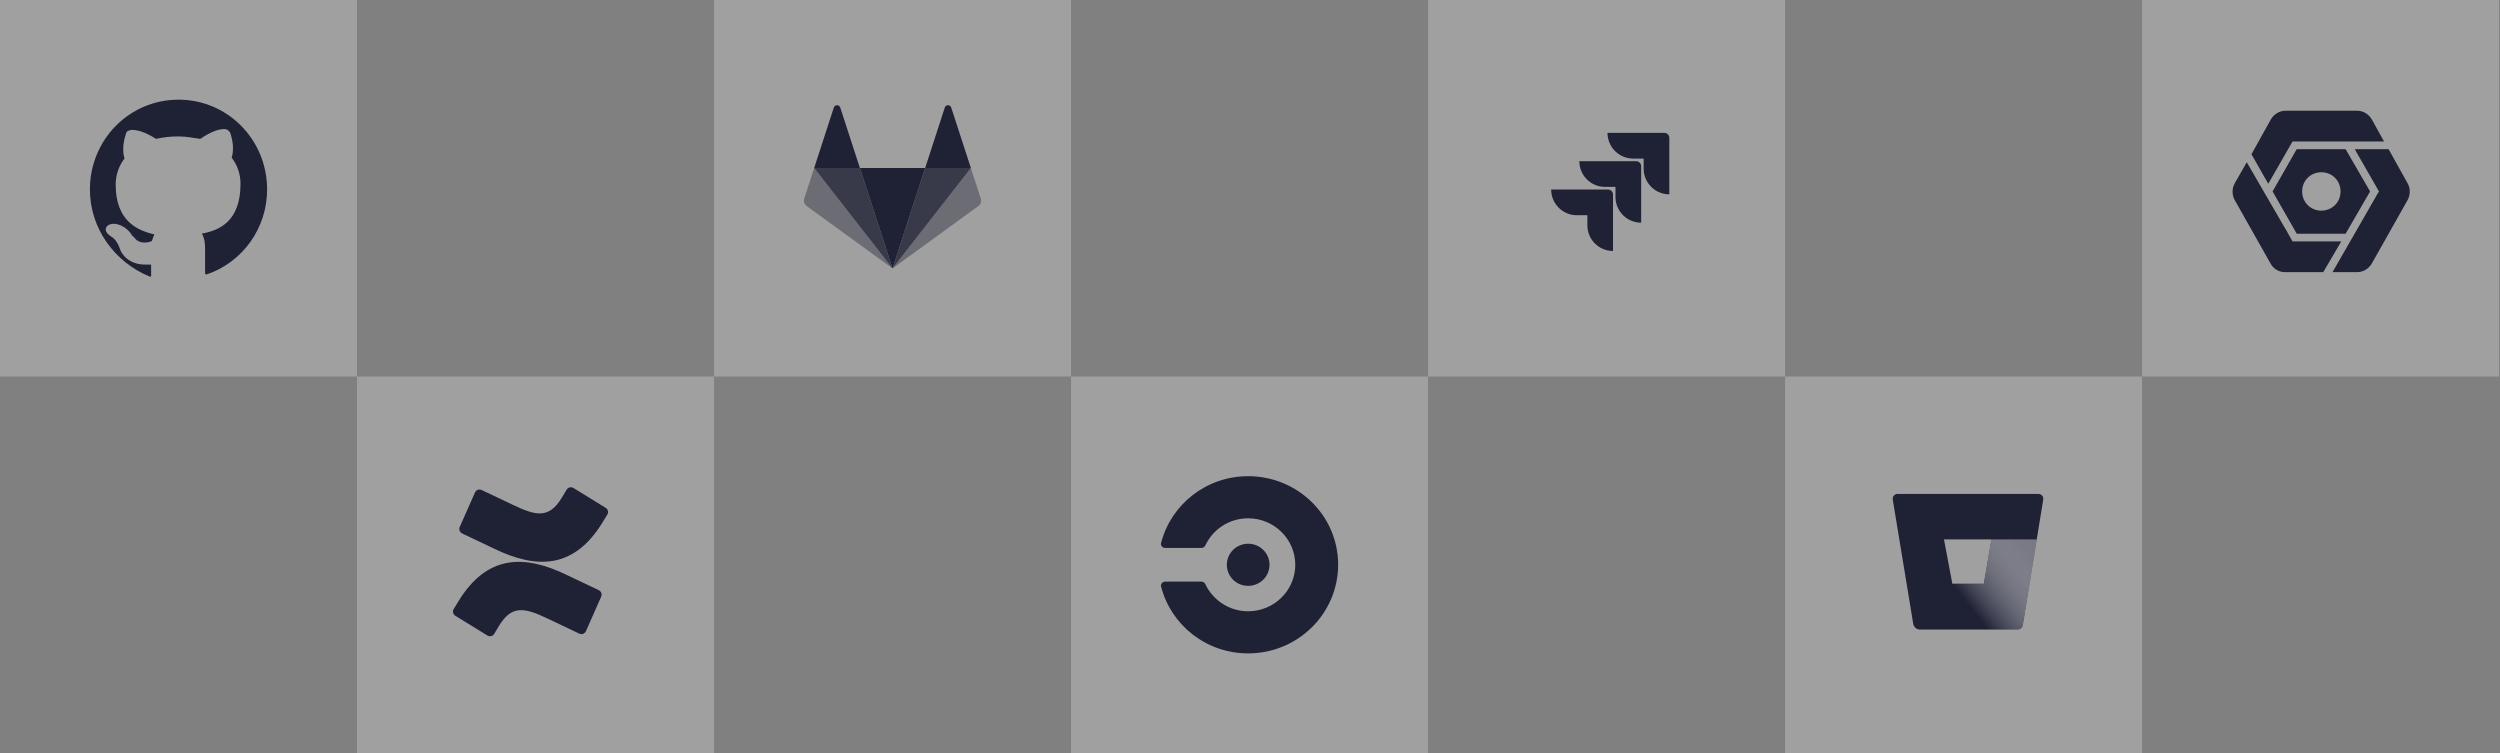 <svg width="820" height="247" viewBox="0 0 820 247" fill="none" xmlns="http://www.w3.org/2000/svg">
<rect x="0" y="0" width="820" height="247" fill="#808080" stroke="none"/>
<rect width="117.1" height="123.5" fill="white" fill-opacity="0.25"/>
<g clip-path="url(#clip0_39_5974)">
<path d="M67.796 90.005H67.532L67.268 89.737V88.131V81.435C67.268 79.56 67.004 77.953 66.211 76.614C72.287 75.543 78.891 72.329 78.891 60.277C78.891 57.063 77.835 54.117 75.985 51.707C76.514 50.1 76.778 47.154 75.457 43.404L74.665 42.601C74.665 42.601 74.136 42.333 73.608 42.333C72.023 42.333 69.645 42.868 65.683 45.547C63.569 45.279 61.192 44.743 58.55 44.743C55.908 44.743 53.531 45.011 51.153 45.547C47.455 43.136 44.813 42.601 43.228 42.601C42.7 42.601 42.436 42.868 42.171 42.868C41.907 42.868 41.379 43.404 41.379 43.672C40.058 47.421 40.322 50.367 40.851 51.974C39.001 54.385 37.945 57.331 37.945 60.545C37.945 72.329 44.813 75.543 50.625 76.882C50.361 77.418 50.097 78.221 49.832 79.025C49.304 79.292 48.511 79.56 47.455 79.56C46.398 79.56 45.342 79.292 44.549 78.489L44.285 78.221C44.021 77.953 44.021 77.686 43.757 77.686L43.492 77.418L43.228 77.15C43.228 76.882 41.115 73.668 37.416 73.4C36.096 73.4 35.039 73.936 34.775 74.739C34.246 76.079 35.831 77.15 36.624 77.686C36.624 77.686 38.209 78.489 39.266 81.435C39.794 83.31 42.171 86.791 47.719 86.791H49.568V90.541L49.304 90.809C49.304 90.809 49.04 90.809 49.304 90.809C37.416 85.988 29.491 74.739 29.491 62.152C29.491 45.815 42.436 32.691 58.55 32.691C74.665 32.691 87.609 45.815 87.609 62.152C87.609 74.739 79.684 85.988 67.796 90.005Z" fill="#1F2134"/>
</g>
<rect width="117.1" height="123.5" transform="translate(117.1 123.5)" fill="white" fill-opacity="0.25"/>
<path fill-rule="evenodd" clip-rule="evenodd" d="M198.17 170.465C197.973 170.791 197.777 171.114 197.59 171.42C188.374 186.397 176.325 186.858 162.117 179.981C158.176 178.079 153.799 176.016 151.598 174.98C151.212 174.803 150.911 174.482 150.759 174.086C150.608 173.689 150.618 173.249 150.788 172.86L155.797 161.532C155.884 161.334 156.01 161.155 156.168 161.007C156.326 160.858 156.511 160.743 156.714 160.667C156.917 160.592 157.133 160.558 157.35 160.567C157.566 160.577 157.778 160.63 157.974 160.723L168.371 165.659C175.929 169.267 180.12 170.109 184.287 163.231C184.708 162.534 185.104 161.869 185.449 161.29C185.589 161.056 185.72 160.836 185.841 160.634C185.952 160.441 186.101 160.274 186.279 160.142C186.458 160.01 186.662 159.916 186.878 159.865C187.094 159.815 187.318 159.81 187.537 159.851C187.755 159.891 187.963 159.976 188.147 160.1L198.666 166.573C199.027 166.796 199.285 167.151 199.387 167.563C199.488 167.974 199.424 168.409 199.208 168.774C198.885 169.284 198.526 169.878 198.17 170.465ZM149.845 198.081C150.042 197.756 150.237 197.432 150.425 197.127C159.641 182.133 171.689 181.688 185.866 188.574C189.806 190.475 194.184 192.539 196.385 193.574C196.771 193.751 197.072 194.072 197.223 194.469C197.374 194.865 197.364 195.306 197.194 195.694L192.185 207.022C192.098 207.221 191.972 207.399 191.814 207.548C191.657 207.696 191.471 207.812 191.268 207.887C191.065 207.963 190.849 207.997 190.633 207.987C190.416 207.978 190.204 207.925 190.009 207.832L179.579 202.872C172.021 199.263 167.83 198.421 163.663 205.299C163.242 205.996 162.846 206.661 162.501 207.24C162.361 207.474 162.23 207.694 162.109 207.896C161.999 208.081 161.854 208.242 161.681 208.37C161.509 208.498 161.312 208.59 161.104 208.641C160.895 208.692 160.678 208.702 160.466 208.668C160.254 208.635 160.051 208.559 159.868 208.447L149.349 201.973C148.988 201.751 148.729 201.395 148.628 200.984C148.527 200.572 148.591 200.137 148.807 199.773C149.129 199.262 149.489 198.668 149.845 198.081Z" fill="#1F2134"/>
<rect width="117.1" height="123.5" transform="translate(234.199)" fill="white" fill-opacity="0.25"/>
<g clip-path="url(#clip1_39_5974)">
<path d="M292.749 88.043L303.45 55.109H282.048L292.749 88.043H292.749Z" fill="#1F2134"/>
<path opacity="0.8" d="M292.749 88.043L282.048 55.109H267.051L292.749 88.043Z" fill="#1F2134"/>
<path opacity="0.4" d="M267.051 55.109L263.799 65.118C263.502 66.03 263.827 67.03 264.604 67.594L292.749 88.043L267.051 55.109H267.051Z" fill="#1F2134"/>
<path d="M267.051 55.109H282.048L275.603 35.273C275.271 34.252 273.827 34.252 273.496 35.273L267.051 55.109Z" fill="#1F2134"/>
<path opacity="0.8" d="M292.749 88.043L303.45 55.109H318.448L292.749 88.043H292.749Z" fill="#1F2134"/>
<path opacity="0.4" d="M318.447 55.109L321.699 65.118C321.996 66.03 321.671 67.03 320.894 67.594L292.749 88.043L318.447 55.109Z" fill="#1F2134"/>
<path d="M318.447 55.109H303.45L309.895 35.273C310.227 34.252 311.671 34.252 312.002 35.273L318.447 55.109Z" fill="#1F2134"/>
</g>
<rect width="117.1" height="123.5" transform="translate(351.299 123.5)" fill="white" fill-opacity="0.25"/>
<g clip-path="url(#clip2_39_5974)">
<path d="M402.402 185.25C402.402 181.438 405.538 178.344 409.401 178.344C413.264 178.344 416.4 181.438 416.4 185.25C416.4 189.062 413.264 192.156 409.401 192.156C405.538 192.211 402.402 189.062 402.402 185.25ZM409.401 156.191C395.627 156.191 384.093 165.472 380.846 178.068C380.846 178.179 380.79 178.234 380.79 178.344C380.79 179.118 381.406 179.725 382.19 179.725H394.06C394.62 179.725 395.123 179.394 395.347 178.897C397.811 173.649 403.13 170.002 409.401 170.002C417.911 170.002 424.854 176.853 424.854 185.25C424.854 193.647 417.911 200.498 409.401 200.498C403.186 200.498 397.811 196.851 395.347 191.603C395.123 191.106 394.62 190.774 394.06 190.774H382.19C381.406 190.774 380.79 191.382 380.79 192.156C380.79 192.266 380.79 192.321 380.846 192.432C384.093 205.028 395.627 214.309 409.401 214.309C425.694 214.309 438.908 201.271 438.908 185.195C438.908 169.174 425.694 156.191 409.401 156.191Z" fill="#1F2134"/>
</g>
<rect width="117.1" height="123.5" transform="translate(468.398)" fill="white" fill-opacity="0.25"/>
<path fill-rule="evenodd" clip-rule="evenodd" d="M545.915 43.588L527.261 43.588C527.261 45.821 528.147 47.962 529.728 49.544C531.31 51.126 533.452 52.011 535.684 52.011H539.12V55.325C539.12 59.972 542.888 63.74 547.535 63.74V45.2C547.535 44.315 546.808 43.588 545.915 43.588ZM536.682 52.881H518.029C518.029 57.527 521.797 61.296 526.444 61.296H529.879V64.626C529.887 69.272 533.655 73.04 538.302 73.04V54.5C538.302 53.607 537.575 52.881 536.682 52.881ZM508.787 62.173H527.448C528.341 62.173 529.06 62.9 529.068 63.793V82.325C524.421 82.318 520.66 78.557 520.66 73.91V70.596H517.21C512.556 70.596 508.787 66.827 508.787 62.173Z" fill="#1F2134"/>
<rect width="117.1" height="123.5" transform="translate(585.5 123.5)" fill="white" fill-opacity="0.25"/>
<path fill-rule="evenodd" clip-rule="evenodd" d="M621.735 162.143C621.946 162.048 622.175 162 622.406 162.003L668.6 162.011C668.831 162.008 669.059 162.056 669.27 162.15C669.481 162.245 669.668 162.385 669.819 162.56C669.97 162.735 670.08 162.941 670.143 163.163C670.206 163.386 670.219 163.619 670.182 163.847L663.463 205.094C663.403 205.469 663.21 205.809 662.919 206.053C662.628 206.297 662.26 206.429 661.881 206.424H629.647C629.141 206.42 628.653 206.237 628.268 205.909C627.883 205.58 627.626 205.127 627.542 204.627L620.823 163.839C620.786 163.611 620.8 163.378 620.862 163.155C620.925 162.933 621.036 162.727 621.187 162.552C621.338 162.377 621.525 162.237 621.735 162.143ZM650.698 191.482H650.698L653.191 176.929H637.624L637.624 176.929H637.624L640.37 191.482H650.698L650.698 191.482Z" fill="#1F2134"/>
<path d="M668.046 176.929H653.192L650.699 191.482H640.411L628.263 205.902C628.648 206.235 629.139 206.42 629.648 206.424H661.889C662.268 206.429 662.637 206.297 662.927 206.053C663.218 205.809 663.411 205.469 663.472 205.094L668.046 176.929Z" fill="url(#paint0_linear_39_5974)"/>
<rect width="117.1" height="123.5" transform="translate(702.6)" fill="white" fill-opacity="0.25"/>
<g clip-path="url(#clip3_39_5974)">
<path d="M749.662 36.324C747.643 36.324 745.905 37.441 744.896 39.081L738.475 50.583L743.99 60.273L751.947 46.407H781.962L777.905 39.081C776.895 37.441 775.157 36.324 773.138 36.324H749.662ZM753.325 48.928L745.408 62.794L751.828 74.02L753.325 76.659H769.357L777.393 62.794L769.357 48.928H753.325ZM772.351 48.928L780.307 62.794L779.913 63.424L765.063 89.264H773.138C775.157 89.264 776.895 88.146 777.905 86.507L789.643 65.709C790.652 63.946 790.652 61.676 789.643 60.036L783.459 48.928H772.351ZM736.939 53.222L733.039 60.036C732.03 61.799 732.03 63.946 733.039 65.709L744.778 86.507C745.787 88.269 747.525 89.264 749.544 89.264H762.03L767.939 79.18H751.947L749.819 75.398L749.662 75.162L742.493 62.794L736.939 53.222ZM761.4 56.491C764.93 56.491 767.703 59.263 767.703 62.794C767.703 66.324 764.93 69.096 761.4 69.096C757.87 69.096 755.098 66.324 755.098 62.794C755.098 59.263 757.87 56.491 761.4 56.491Z" fill="#1F2134"/>
</g>
<defs>
<linearGradient id="paint0_linear_39_5974" x1="671.481" y1="181.004" x2="646.932" y2="200.164" gradientUnits="userSpaceOnUse">
<stop offset="0.18" stop-color="white" stop-opacity="0.4"/>
<stop offset="1" stop-color="#1F2134"/>
</linearGradient>
<clipPath id="clip0_39_5974">
<rect width="58.118" height="58.118" fill="white" transform="translate(29.491 32.691)"/>
</clipPath>
<clipPath id="clip1_39_5974">
<rect width="58.118" height="58.118" fill="white" transform="translate(263.69 32.691)"/>
</clipPath>
<clipPath id="clip2_39_5974">
<rect width="58.118" height="58.118" fill="white" transform="translate(380.79 156.191)"/>
</clipPath>
<clipPath id="clip3_39_5974">
<rect width="58.118" height="58.118" fill="white" transform="translate(732.091 32.691)"/>
</clipPath>
</defs>
</svg>
